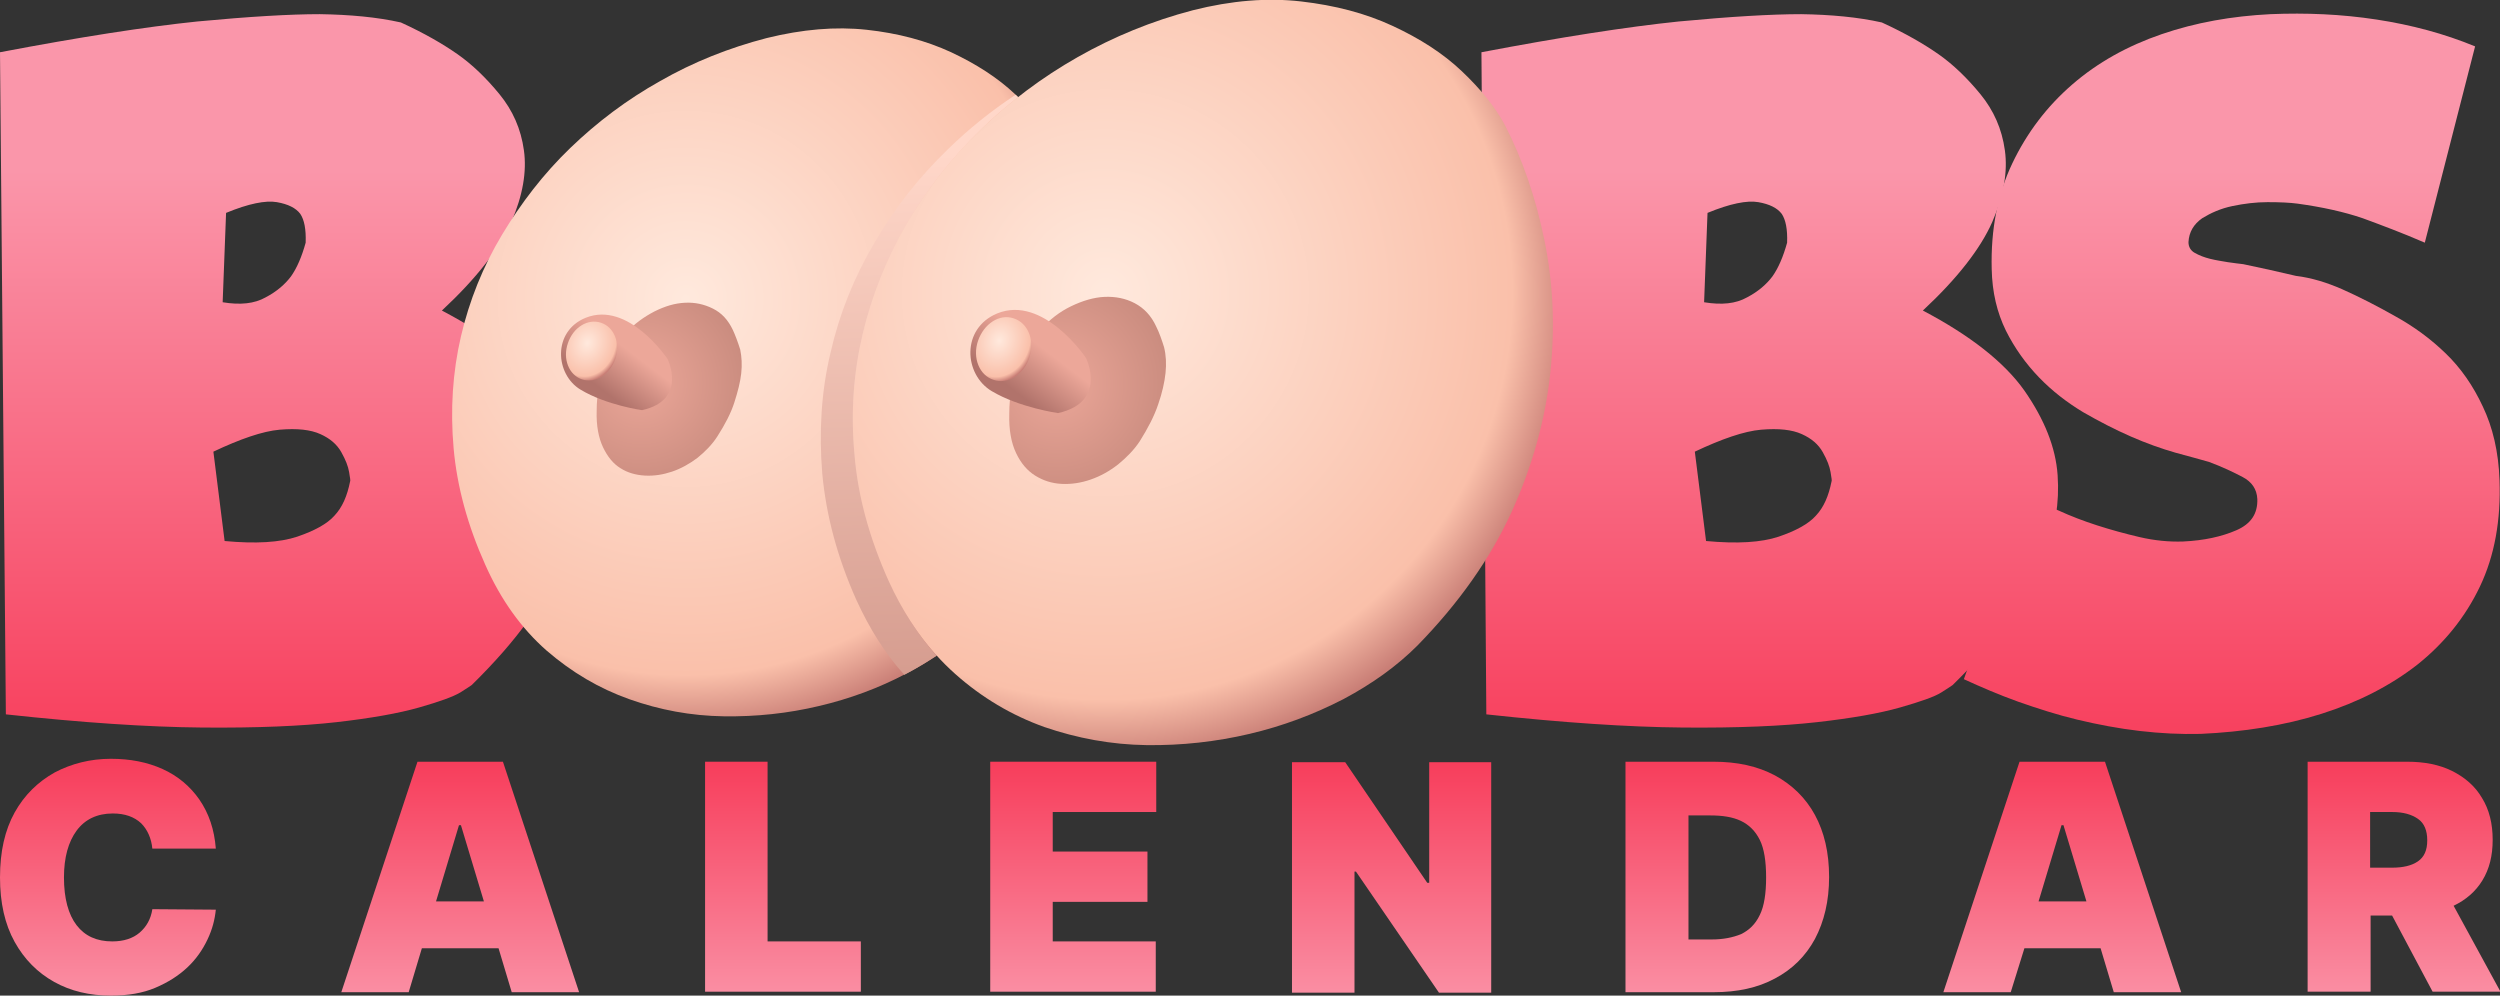 <?xml version="1.0" encoding="utf-8"?>
<!-- Generator: Adobe Illustrator 27.9.0, SVG Export Plug-In . SVG Version: 6.00 Build 0)  -->
<svg version="1.1" id="Calque_1" xmlns="http://www.w3.org/2000/svg" xmlns:xlink="http://www.w3.org/1999/xlink" x="0px" y="0px"
	 viewBox="0 0 512 203.9" style="enable-background:new 0 0 512 203.9;" xml:space="preserve">
<rect x="0" y="0" width="512" height="203.9" fill="#333333" stroke="none"/>
<style type="text/css">
	.st0{fill:url(#SVGID_1_);}
	.st1{fill:url(#SVGID_00000121248141737048400060000013603339246503347343_);}
	.st2{fill:url(#SVGID_00000050649176270220936320000016252081988124525192_);}
	.st3{fill:url(#SVGID_00000091724453993065447720000015437878169453847691_);}
	.st4{fill:url(#SVGID_00000178919458080255925000000005906651563876035200_);}
	.st5{fill:url(#SVGID_00000083801502255964202030000004156634360168502968_);}
	.st6{fill:url(#SVGID_00000080917893289904011660000007379297249839923878_);}
	.st7{fill:url(#SVGID_00000152234342969407223460000002046534458603075969_);}
	.st8{fill:url(#SVGID_00000141447369798065287000000009582630180462819486_);}
	.st9{fill:url(#SVGID_00000084511813300354797380000015885896085321954488_);}
	.st10{fill:url(#SVGID_00000064317155726045695290000003556170209259633546_);}
	.st11{fill:url(#SVGID_00000124856566323124303080000014832366415088569487_);}
	.st12{fill:url(#SVGID_00000101825656076511938270000002542328440690195385_);}
	.st13{fill:url(#SVGID_00000041263913472221769770000016226921719905621158_);}
	.st14{fill:url(#SVGID_00000016048866053604629290000009359338534581788552_);}
	.st15{fill:url(#SVGID_00000144320018014513587010000014621023972161552775_);}
	.st16{fill:url(#SVGID_00000015334945436366965710000008380256270980690344_);}
	.st17{fill:url(#SVGID_00000139252067668827611760000009751790635260615334_);}
	.st18{fill:url(#SVGID_00000023246914210983158870000008785887120899384985_);}
	.st19{fill:url(#SVGID_00000178917974654834487030000008608539019695558537_);}
</style>
<g>
	<g>
		<linearGradient id="SVGID_1_" gradientUnits="userSpaceOnUse" x1="22.108" y1="208.125" x2="22.108" y2="150.623">
			<stop  offset="4.088025e-04" style="stop-color:#FA96AA"/>
			<stop  offset="1" style="stop-color:#F73453"/>
		</linearGradient>
		<path class="st0" d="M44.2,173.8h-13c-0.2-2.1-1-3.9-2.3-5.2c-1.4-1.3-3.3-2-5.8-2c-3.2,0-5.7,1.2-7.4,3.5
			c-1.7,2.3-2.6,5.5-2.6,9.6c0,4.3,0.9,7.6,2.6,9.8c1.7,2.2,4.1,3.3,7.3,3.3c2.3,0,4.2-0.6,5.6-1.8c1.4-1.2,2.3-2.8,2.6-4.8l13,0.1
			c-0.2,2-0.7,4-1.7,6.1c-1,2.1-2.3,4-4.1,5.7c-1.8,1.7-4,3.1-6.6,4.2c-2.6,1.1-5.6,1.6-9.1,1.6c-4.3,0-8.2-0.9-11.6-2.8
			S5,196.5,3,192.9c-2-3.6-3-8-3-13.2c0-5.3,1-9.7,3-13.3c2-3.6,4.8-6.3,8.2-8.2c3.4-1.8,7.3-2.8,11.5-2.8c4,0,7.5,0.7,10.6,2.1
			c3.1,1.4,5.6,3.5,7.5,6.2C42.8,166.6,43.9,169.9,44.2,173.8z"/>
		
			<linearGradient id="SVGID_00000130637164559899778270000007194152573680645543_" gradientUnits="userSpaceOnUse" x1="94.172" y1="208.125" x2="94.172" y2="150.623">
			<stop  offset="4.088025e-04" style="stop-color:#FA96AA"/>
			<stop  offset="1" style="stop-color:#F73453"/>
		</linearGradient>
		<path style="fill:url(#SVGID_00000130637164559899778270000007194152573680645543_);" d="M83.7,203.2H69.9l15.6-47.2h17.5
			l15.6,47.2h-13.8l-2.7-9H86.4L83.7,203.2z M89.3,184.6h9.8l-4.7-15.6H94L89.3,184.6z"/>
		
			<linearGradient id="SVGID_00000159468058803403015800000013741116359604472999_" gradientUnits="userSpaceOnUse" x1="160.34" y1="208.125" x2="160.34" y2="150.623">
			<stop  offset="4.088025e-04" style="stop-color:#FA96AA"/>
			<stop  offset="1" style="stop-color:#F73453"/>
		</linearGradient>
		<path style="fill:url(#SVGID_00000159468058803403015800000013741116359604472999_);" d="M144.4,203.2v-47.2h12.8v36.8h19.1v10.3
			H144.4z"/>
		
			<linearGradient id="SVGID_00000119832892511997244980000003960564550173204141_" gradientUnits="userSpaceOnUse" x1="219.83" y1="208.125" x2="219.83" y2="150.623">
			<stop  offset="4.088025e-04" style="stop-color:#FA96AA"/>
			<stop  offset="1" style="stop-color:#F73453"/>
		</linearGradient>
		<path style="fill:url(#SVGID_00000119832892511997244980000003960564550173204141_);" d="M202.8,203.2v-47.2h34v10.3h-21.2v8.1
			h19.4v10.3h-19.4v8.1h21.1v10.3H202.8z"/>
		
			<linearGradient id="SVGID_00000006668611054117333890000015785536649633793667_" gradientUnits="userSpaceOnUse" x1="284.985" y1="208.125" x2="284.985" y2="150.623">
			<stop  offset="4.088025e-04" style="stop-color:#FA96AA"/>
			<stop  offset="1" style="stop-color:#F73453"/>
		</linearGradient>
		<path style="fill:url(#SVGID_00000006668611054117333890000015785536649633793667_);" d="M305.4,156.1v47.2h-10.7l-17-24.8h-0.3
			v24.8h-12.8v-47.2h10.9l16.8,24.7h0.4v-24.7H305.4z"/>
		
			<linearGradient id="SVGID_00000115494496059539600520000011430903534876602791_" gradientUnits="userSpaceOnUse" x1="353.687" y1="208.125" x2="353.687" y2="150.623">
			<stop  offset="4.088025e-04" style="stop-color:#FA96AA"/>
			<stop  offset="1" style="stop-color:#F73453"/>
		</linearGradient>
		<path style="fill:url(#SVGID_00000115494496059539600520000011430903534876602791_);" d="M351,203.2h-18.1v-47.2h18
			c4.9,0,9,0.9,12.6,2.8c3.5,1.9,6.3,4.6,8.2,8.1c1.9,3.5,2.9,7.7,2.9,12.7c0,4.9-1,9.1-2.9,12.7c-1.9,3.5-4.6,6.2-8.2,8.1
			C360,202.3,355.8,203.2,351,203.2z M345.7,192.4h4.9c2.3,0,4.3-0.4,6-1.1c1.6-0.8,2.9-2,3.8-3.9c0.9-1.8,1.3-4.4,1.3-7.7
			c0-3.3-0.4-5.9-1.3-7.7c-0.9-1.8-2.2-3.1-3.9-3.9c-1.7-0.8-3.8-1.1-6.2-1.1h-4.5V192.4z"/>
		
			<linearGradient id="SVGID_00000065776038604944900610000002682160974903685763_" gradientUnits="userSpaceOnUse" x1="422.342" y1="208.125" x2="422.342" y2="150.623">
			<stop  offset="4.088025e-04" style="stop-color:#FA96AA"/>
			<stop  offset="1" style="stop-color:#F73453"/>
		</linearGradient>
		<path style="fill:url(#SVGID_00000065776038604944900610000002682160974903685763_);" d="M411.8,203.2H398l15.6-47.2h17.5
			l15.6,47.2h-13.8l-2.7-9h-15.6L411.8,203.2z M417.5,184.6h9.8l-4.7-15.6h-0.4L417.5,184.6z"/>
		
			<linearGradient id="SVGID_00000000183744724392573030000014643571565383664048_" gradientUnits="userSpaceOnUse" x1="492.287" y1="208.125" x2="492.287" y2="150.623">
			<stop  offset="4.088025e-04" style="stop-color:#FA96AA"/>
			<stop  offset="1" style="stop-color:#F73453"/>
		</linearGradient>
		<path style="fill:url(#SVGID_00000000183744724392573030000014643571565383664048_);" d="M472.6,203.2v-47.2h20.4
			c3.5,0,6.6,0.6,9.2,1.9c2.6,1.3,4.7,3.1,6.1,5.5c1.5,2.4,2.2,5.3,2.2,8.6c0,3.3-0.7,6-2.1,8.3c-1.4,2.3-3.4,4-5.9,5.2l9.6,17.6
			h-13.9l-8.3-15.6h-4.4v15.6H472.6z M485.4,177.7h4.5c2.2,0,4-0.4,5.3-1.3c1.3-0.9,1.9-2.3,1.9-4.3c0-2-0.6-3.5-1.9-4.4
			c-1.3-0.9-3-1.4-5.3-1.4h-4.5V177.7z"/>
	</g>
	
		<linearGradient id="SVGID_00000083067207848963932990000015596129090401558422_" gradientUnits="userSpaceOnUse" x1="59.113" y1="34.712" x2="59.113" y2="167.808">
		<stop  offset="4.088025e-04" style="stop-color:#FA96AA"/>
		<stop  offset="1" style="stop-color:#F73453"/>
	</linearGradient>
	<path style="fill:url(#SVGID_00000083067207848963932990000015596129090401558422_);" d="M0,10.7c16.3-3.1,29.8-5.2,40.4-6.3
		c10.6-1,19-1.5,25.1-1.5C71.7,3,77.2,3.5,82.1,4.6c4.8,2.2,8.6,4.4,11.6,6.5c3,2.1,5.9,4.9,8.6,8.2c2.7,3.3,4.4,7.1,5,11.5
		c0.6,4.3-0.2,9.2-2.6,14.7c-2.4,5.4-7.1,11.5-14.2,18.1c9.7,5.1,16.7,10.6,20.8,16.4c4.1,5.9,6.4,11.6,6.8,17.3
		c0.4,5.7-0.5,11.1-2.6,16.3c-2.1,5.2-4.6,9.8-7.5,13.7c-2.8,3.9-6.6,8.3-11.4,13c-0.1,0.1-0.9,0.6-2.3,1.5
		c-1.5,0.9-4.3,1.9-8.5,3.1c-4.2,1.2-9.9,2.2-16.9,3c-7.1,0.8-16.2,1.2-27.5,1.1c-11.2-0.1-24.6-1-40.2-2.7L0,10.7z M71.5,96.7
		c-0.2-1.2-0.7-2.5-1.6-4.1c-0.9-1.6-2.3-2.8-4.3-3.7c-2-0.9-4.7-1.2-8.3-0.9c-3.5,0.3-8.1,1.9-13.6,4.5l2.3,18.3
		c6.4,0.6,11.3,0.3,14.9-0.9c3.5-1.2,6.1-2.6,7.6-4.3c1.6-1.7,2.6-4,3.2-7C71.8,98.5,71.7,97.9,71.5,96.7z M61.5,43.8
		c-0.9-1.2-2.5-2-4.8-2.4c-2.3-0.4-5.8,0.3-10.4,2.2l-0.7,18.3c3.6,0.6,6.5,0.3,8.8-1c2.3-1.2,4-2.7,5.2-4.3c1.2-1.7,2.2-4,3-6.9
		C62.7,46.9,62.3,45,61.5,43.8z"/>
	
		<linearGradient id="SVGID_00000053516502112650900560000016760740920437394572_" gradientUnits="userSpaceOnUse" x1="362.51" y1="34.712" x2="362.51" y2="167.808">
		<stop  offset="4.088025e-04" style="stop-color:#FA96AA"/>
		<stop  offset="1" style="stop-color:#F73453"/>
	</linearGradient>
	<path style="fill:url(#SVGID_00000053516502112650900560000016760740920437394572_);" d="M303.4,10.7c16.3-3.1,29.8-5.2,40.4-6.3
		c10.6-1,19-1.5,25.1-1.5c6.1,0.1,11.6,0.6,16.5,1.7c4.8,2.2,8.6,4.4,11.6,6.5c3,2.1,5.9,4.9,8.6,8.2c2.7,3.3,4.4,7.1,5,11.5
		c0.6,4.3-0.2,9.2-2.6,14.7c-2.4,5.4-7.1,11.5-14.2,18.1c9.7,5.1,16.7,10.6,20.8,16.4c4.1,5.9,6.4,11.6,6.8,17.3
		c0.4,5.7-0.5,11.1-2.6,16.3c-2.1,5.2-4.6,9.8-7.5,13.7c-2.8,3.9-6.6,8.3-11.4,13c-0.1,0.1-0.9,0.6-2.3,1.5
		c-1.4,0.9-4.3,1.9-8.5,3.1c-4.2,1.2-9.9,2.2-17,3c-7.1,0.8-16.2,1.2-27.5,1.1c-11.2-0.1-24.6-1-40.2-2.7L303.4,10.7z M374.9,96.7
		c-0.2-1.2-0.7-2.5-1.6-4.1c-0.9-1.6-2.3-2.8-4.3-3.7c-2-0.9-4.7-1.2-8.3-0.9c-3.5,0.3-8.1,1.9-13.6,4.5l2.3,18.3
		c6.4,0.6,11.3,0.3,14.9-0.9c3.5-1.2,6.1-2.6,7.6-4.3c1.6-1.7,2.6-4,3.2-7C375.2,98.5,375.1,97.9,374.9,96.7z M364.9,43.8
		c-0.9-1.2-2.5-2-4.8-2.4c-2.3-0.4-5.8,0.3-10.4,2.2l-0.7,18.3c3.6,0.6,6.5,0.3,8.8-1c2.3-1.2,4-2.7,5.2-4.3c1.2-1.7,2.2-4,3-6.9
		C366.1,46.9,365.7,45,364.9,43.8z"/>
	
		<linearGradient id="SVGID_00000112621204956684698490000005311436067979160200_" gradientUnits="userSpaceOnUse" x1="457.124" y1="34.712" x2="457.124" y2="167.808">
		<stop  offset="4.088025e-04" style="stop-color:#FA96AA"/>
		<stop  offset="1" style="stop-color:#F73453"/>
	</linearGradient>
	<path style="fill:url(#SVGID_00000112621204956684698490000005311436067979160200_);" d="M479.6,59.2c3.6,1.6,7.3,3.5,11,5.6
		c3.8,2.1,7.2,4.6,10.3,7.6c3.1,3,5.6,6.6,7.6,10.9c2,4.2,3.2,9.2,3.4,15c0.3,8.2-1,15.5-4,21.8c-3,6.3-7.3,11.6-12.8,16
		c-5.5,4.3-12.1,7.7-19.7,10.1c-7.6,2.4-15.9,3.7-24.7,4.1c-4.1,0.1-8.2-0.1-12.5-0.6c-4.3-0.5-8.5-1.3-12.7-2.3
		c-4.2-1-8.2-2.3-12.2-3.7c-3.9-1.4-7.6-3-11.1-4.6l13.2-37.2c1.7,0.7,3.8,1.6,6.3,2.7c2.4,1.1,5,2.1,7.8,3c2.8,0.9,5.7,1.7,8.7,2.4
		c3,0.7,6,1,8.9,0.9c4.3-0.2,7.9-1,10.9-2.3c3-1.3,4.4-3.4,4.3-6.4c-0.1-2-1.1-3.5-3-4.5c-1.9-1-4.2-2.1-6.9-3.1
		c-1.7-0.5-4-1.1-6.9-1.9c-2.8-0.8-5.9-1.9-9.1-3.3c-3.2-1.4-6.5-3.1-9.8-5c-3.3-2-6.3-4.3-9-7.1c-2.7-2.8-5-6-6.8-9.6
		c-1.8-3.7-2.8-7.8-2.9-12.6c-0.2-8.1,1.2-15.3,4.2-21.6c3-6.3,7.1-11.7,12.3-16.2c5.2-4.5,11.3-7.9,18.3-10.3
		c7-2.4,14.4-3.7,22.3-4.1c7.3-0.3,14.5,0,21.7,1.1c7.2,1.1,13.9,2.9,20.2,5.5l-10.3,40.2c-4.6-2-8.9-3.6-12.7-5
		c-3.8-1.3-8.3-2.3-13.4-3c-1.5-0.2-3.5-0.3-6.1-0.3c-2.4,0-4.8,0.3-7.2,0.8c-2.4,0.5-4.4,1.4-6.2,2.5c-1.7,1.2-2.7,2.8-2.8,4.9
		c0,0.9,0.4,1.7,1.3,2.2c0.9,0.5,1.9,0.9,3.1,1.2c1.2,0.3,2.5,0.5,3.7,0.7c1.3,0.2,2.3,0.3,3.1,0.4c3.4,0.7,7,1.5,10.8,2.4
		C473.5,56.9,476.6,57.9,479.6,59.2z"/>
	<g>
		<g>
			
				<radialGradient id="SVGID_00000155837247585367176270000006936836862521235354_" cx="140.443" cy="61.216" r="88.967" gradientUnits="userSpaceOnUse">
				<stop  offset="0" style="stop-color:#FFE9DD"/>
				<stop  offset="0.866" style="stop-color:#FAC0AA"/>
				<stop  offset="1" style="stop-color:#C97E76"/>
			</radialGradient>
			<path style="fill:url(#SVGID_00000155837247585367176270000006936836862521235354_);" d="M199.6,127.9
				c-3.9,3.9-8.5,7.2-14.1,10.1c-5.5,2.9-11.4,5.1-17.8,6.6c-6.3,1.5-12.8,2.2-19.5,2.1c-6.7-0.1-13.1-1.3-19.3-3.5
				c-6.2-2.2-11.8-5.5-17-10c-5.1-4.5-9.3-10.3-12.5-17.5c-3.6-8-5.8-16-6.5-23.9c-0.7-7.9-0.2-15.6,1.5-22.9
				c1.7-7.3,4.5-14.3,8.4-20.8c3.9-6.5,8.5-12.5,14-17.8c5.5-5.3,11.6-9.9,18.4-13.7c6.8-3.9,14.1-6.8,21.8-8.8
				c7.3-1.8,14.1-2.4,20.5-1.7c6.4,0.7,12.1,2.2,17.3,4.6c5.1,2.4,9.5,5.2,13.1,8.6c3.6,3.4,6.3,6.8,8.1,10.2
				c3.3,6.4,5.8,13.7,7.5,21.8c1.7,8.1,2,16.5,1.1,25.2c-0.9,8.7-3.3,17.4-7.3,26.3C213.3,111.5,207.4,119.9,199.6,127.9z"/>
			
				<radialGradient id="SVGID_00000084514121486114408640000002887478577021568703_" cx="131.352" cy="78.462" r="21.818" gradientUnits="userSpaceOnUse">
				<stop  offset="1.376307e-04" style="stop-color:#ECA799"/>
				<stop  offset="1" style="stop-color:#CA8C7F"/>
			</radialGradient>
			<path style="fill:url(#SVGID_00000084514121486114408640000002887478577021568703_);" d="M150.1,67.6c-1-2.1-2.3-3.5-4.1-4.4
				c-1.8-0.9-3.7-1.3-5.7-1.2c-2.1,0.1-4.1,0.7-6.3,1.8c-2.1,1.1-4.1,2.5-5.8,4.4c-1.7,1.9-3.2,4.2-4.3,6.9c-1.1,2.7-1.7,5.7-1.7,9
				c-0.1,3.1,0.4,5.6,1.3,7.5c0.9,1.9,2.1,3.4,3.6,4.3c1.4,0.9,3.1,1.4,5,1.5c1.9,0.1,3.7-0.2,5.5-0.8c1.8-0.6,3.6-1.6,5.2-2.8
				c1.6-1.3,3-2.7,4.1-4.4c1.6-2.5,2.8-4.8,3.5-7c0.7-2.2,1.2-4.1,1.4-5.9c0.2-1.8,0.1-3.4-0.2-4.9C151.1,70,150.6,68.7,150.1,67.6z
				"/>
			
				<linearGradient id="SVGID_00000121967951326680297450000006739440409498739110_" gradientUnits="userSpaceOnUse" x1="128.556" y1="71.646" x2="122.706" y2="79.368">
				<stop  offset="1.376307e-04" style="stop-color:#ECA799"/>
				<stop  offset="1" style="stop-color:#B1736B"/>
			</linearGradient>
			<path style="fill:url(#SVGID_00000121967951326680297450000006739440409498739110_);" d="M131.5,84c0,0-7.3-1-12.6-4.2
				c-5.2-3.1-5.8-11.9,1-14.7c8.8-3.6,16.8,8.4,16.8,8.4S140.9,81.9,131.5,84z"/>
			
				<radialGradient id="SVGID_00000105397653244636378400000016521969291312699027_" cx="170.074" cy="76.647" r="7.373" gradientTransform="matrix(0.858 0.285 -0.342 1.029 0.596 -57.094)" gradientUnits="userSpaceOnUse">
				<stop  offset="0" style="stop-color:#FFE9DD"/>
				<stop  offset="0.866" style="stop-color:#FAC0AA"/>
				<stop  offset="1" style="stop-color:#C97E76"/>
			</radialGradient>
			<path style="fill:url(#SVGID_00000105397653244636378400000016521969291312699027_);" d="M116.3,70.3c-1.1,3.2,0.2,6.5,2.9,7.4
				c2.7,0.9,5.7-1,6.8-4.2c1.1-3.2-0.2-6.5-2.9-7.4C120.4,65.2,117.4,67,116.3,70.3z"/>
		</g>
		<g>
			
				<radialGradient id="SVGID_00000057142702922215648780000008712374331611382928_" cx="226.373" cy="59.986" r="96.241" gradientUnits="userSpaceOnUse">
				<stop  offset="0" style="stop-color:#FFE9DD"/>
				<stop  offset="0.866" style="stop-color:#FAC0AA"/>
				<stop  offset="1" style="stop-color:#C97E76"/>
			</radialGradient>
			<path style="fill:url(#SVGID_00000057142702922215648780000008712374331611382928_);" d="M290.3,132.2c-4.2,4.2-9.2,7.8-15.2,11
				c-6,3.1-12.4,5.5-19.2,7.1c-6.8,1.6-13.9,2.4-21.1,2.3c-7.2-0.1-14.2-1.4-20.9-3.7c-6.7-2.4-12.8-6-18.3-10.9
				C190,133,185.5,126.7,182,119c-3.9-8.7-6.3-17.3-7-25.9c-0.8-8.6-0.2-16.8,1.7-24.8c1.9-7.9,4.9-15.4,9-22.5
				c4.2-7.1,9.2-13.5,15.1-19.2s12.5-10.7,19.9-14.9c7.4-4.2,15.2-7.4,23.6-9.6c7.9-2,15.3-2.6,22.2-1.8c6.9,0.8,13.1,2.4,18.7,5
				c5.6,2.6,10.3,5.6,14.2,9.3c3.9,3.7,6.8,7.3,8.8,11c3.6,7,6.3,14.8,8.1,23.6c1.8,8.8,2.2,17.8,1.2,27.2c-1,9.4-3.6,18.9-7.9,28.4
				C305.2,114.4,298.8,123.5,290.3,132.2z"/>
			
				<radialGradient id="SVGID_00000140693292380283963640000003456174133141146275_" cx="216.539" cy="78.641" r="23.601" gradientUnits="userSpaceOnUse">
				<stop  offset="1.376307e-04" style="stop-color:#ECA799"/>
				<stop  offset="1" style="stop-color:#CA8C7F"/>
			</radialGradient>
			<path style="fill:url(#SVGID_00000140693292380283963640000003456174133141146275_);" d="M236.8,66.9c-1-2.2-2.5-3.8-4.4-4.8
				c-1.9-1-4-1.4-6.2-1.3c-2.2,0.1-4.5,0.8-6.8,1.9c-2.3,1.1-4.4,2.7-6.3,4.8c-1.9,2.1-3.4,4.5-4.6,7.5c-1.2,2.9-1.8,6.2-1.8,9.7
				c-0.1,3.3,0.4,6,1.4,8.1c1,2.1,2.3,3.6,3.9,4.6c1.6,1,3.4,1.6,5.4,1.7c2,0.1,4-0.2,6-0.9c2-0.7,3.8-1.7,5.6-3.1
				c1.7-1.4,3.2-2.9,4.4-4.7c1.7-2.7,3-5.2,3.8-7.6c0.8-2.3,1.3-4.5,1.5-6.4c0.2-1.9,0.1-3.7-0.3-5.3
				C237.9,69.5,237.4,68.1,236.8,66.9z"/>
			
				<linearGradient id="SVGID_00000094580823905650440450000007709035762723180686_" gradientUnits="userSpaceOnUse" x1="213.514" y1="71.269" x2="207.186" y2="79.622">
				<stop  offset="1.376307e-04" style="stop-color:#ECA799"/>
				<stop  offset="1" style="stop-color:#B1736B"/>
			</linearGradient>
			<path style="fill:url(#SVGID_00000094580823905650440450000007709035762723180686_);" d="M216.7,84.6c0,0-7.9-1.1-13.6-4.5
				s-6.3-12.8,1.1-15.9c9.5-3.9,18.2,9.1,18.2,9.1S226.9,82.3,216.7,84.6z"/>
			
				<radialGradient id="SVGID_00000031925286645405238510000017992793735748181693_" cx="258.431" cy="51.721" r="7.976" gradientTransform="matrix(0.858 0.285 -0.342 1.029 0.596 -57.094)" gradientUnits="userSpaceOnUse">
				<stop  offset="0" style="stop-color:#FFE9DD"/>
				<stop  offset="0.866" style="stop-color:#FAC0AA"/>
				<stop  offset="1" style="stop-color:#C97E76"/>
			</radialGradient>
			<path style="fill:url(#SVGID_00000031925286645405238510000017992793735748181693_);" d="M200.3,69.8c-1.2,3.5,0.3,7.1,3.2,8
				c2.9,1,6.2-1.1,7.3-4.6c1.2-3.5-0.3-7.1-3.2-8C204.7,64.2,201.5,66.3,200.3,69.8z"/>
		</g>
		
			<linearGradient id="SVGID_00000047048974445336131430000007491130476847784863_" gradientUnits="userSpaceOnUse" x1="187.85" y1="31.539" x2="190.522" y2="168.471">
			<stop  offset="4.088025e-04" style="stop-color:#FFD7C9"/>
			<stop  offset="1" style="stop-color:#CA8C7F"/>
		</linearGradient>
		<path style="fill:url(#SVGID_00000047048974445336131430000007491130476847784863_);" d="M182,119c-3.9-8.7-6.3-17.3-7-25.9
			c-0.8-8.6-0.2-16.8,1.7-24.8c1.9-7.9,4.9-15.4,9-22.5c4.2-7.1,9.2-13.5,15.1-19.2c2.4-2.4,5-4.6,7.7-6.7c-0.2-0.2-0.3-0.3-0.5-0.5
			c-5,3.3-9.6,7-13.8,11.1c-5.9,5.7-11,12.1-15.1,19.2c-4.2,7.1-7.2,14.6-9,22.5c-1.9,7.9-2.4,16.2-1.7,24.8
			c0.8,8.6,3.1,17.2,7,25.9c2.7,5.9,5.9,11,9.8,15.3c0.1,0,0.1-0.1,0.2-0.1c2.3-1.2,4.4-2.5,6.4-3.8C188,130,184.7,124.9,182,119z"
			/>
	</g>
</g>
</svg>
